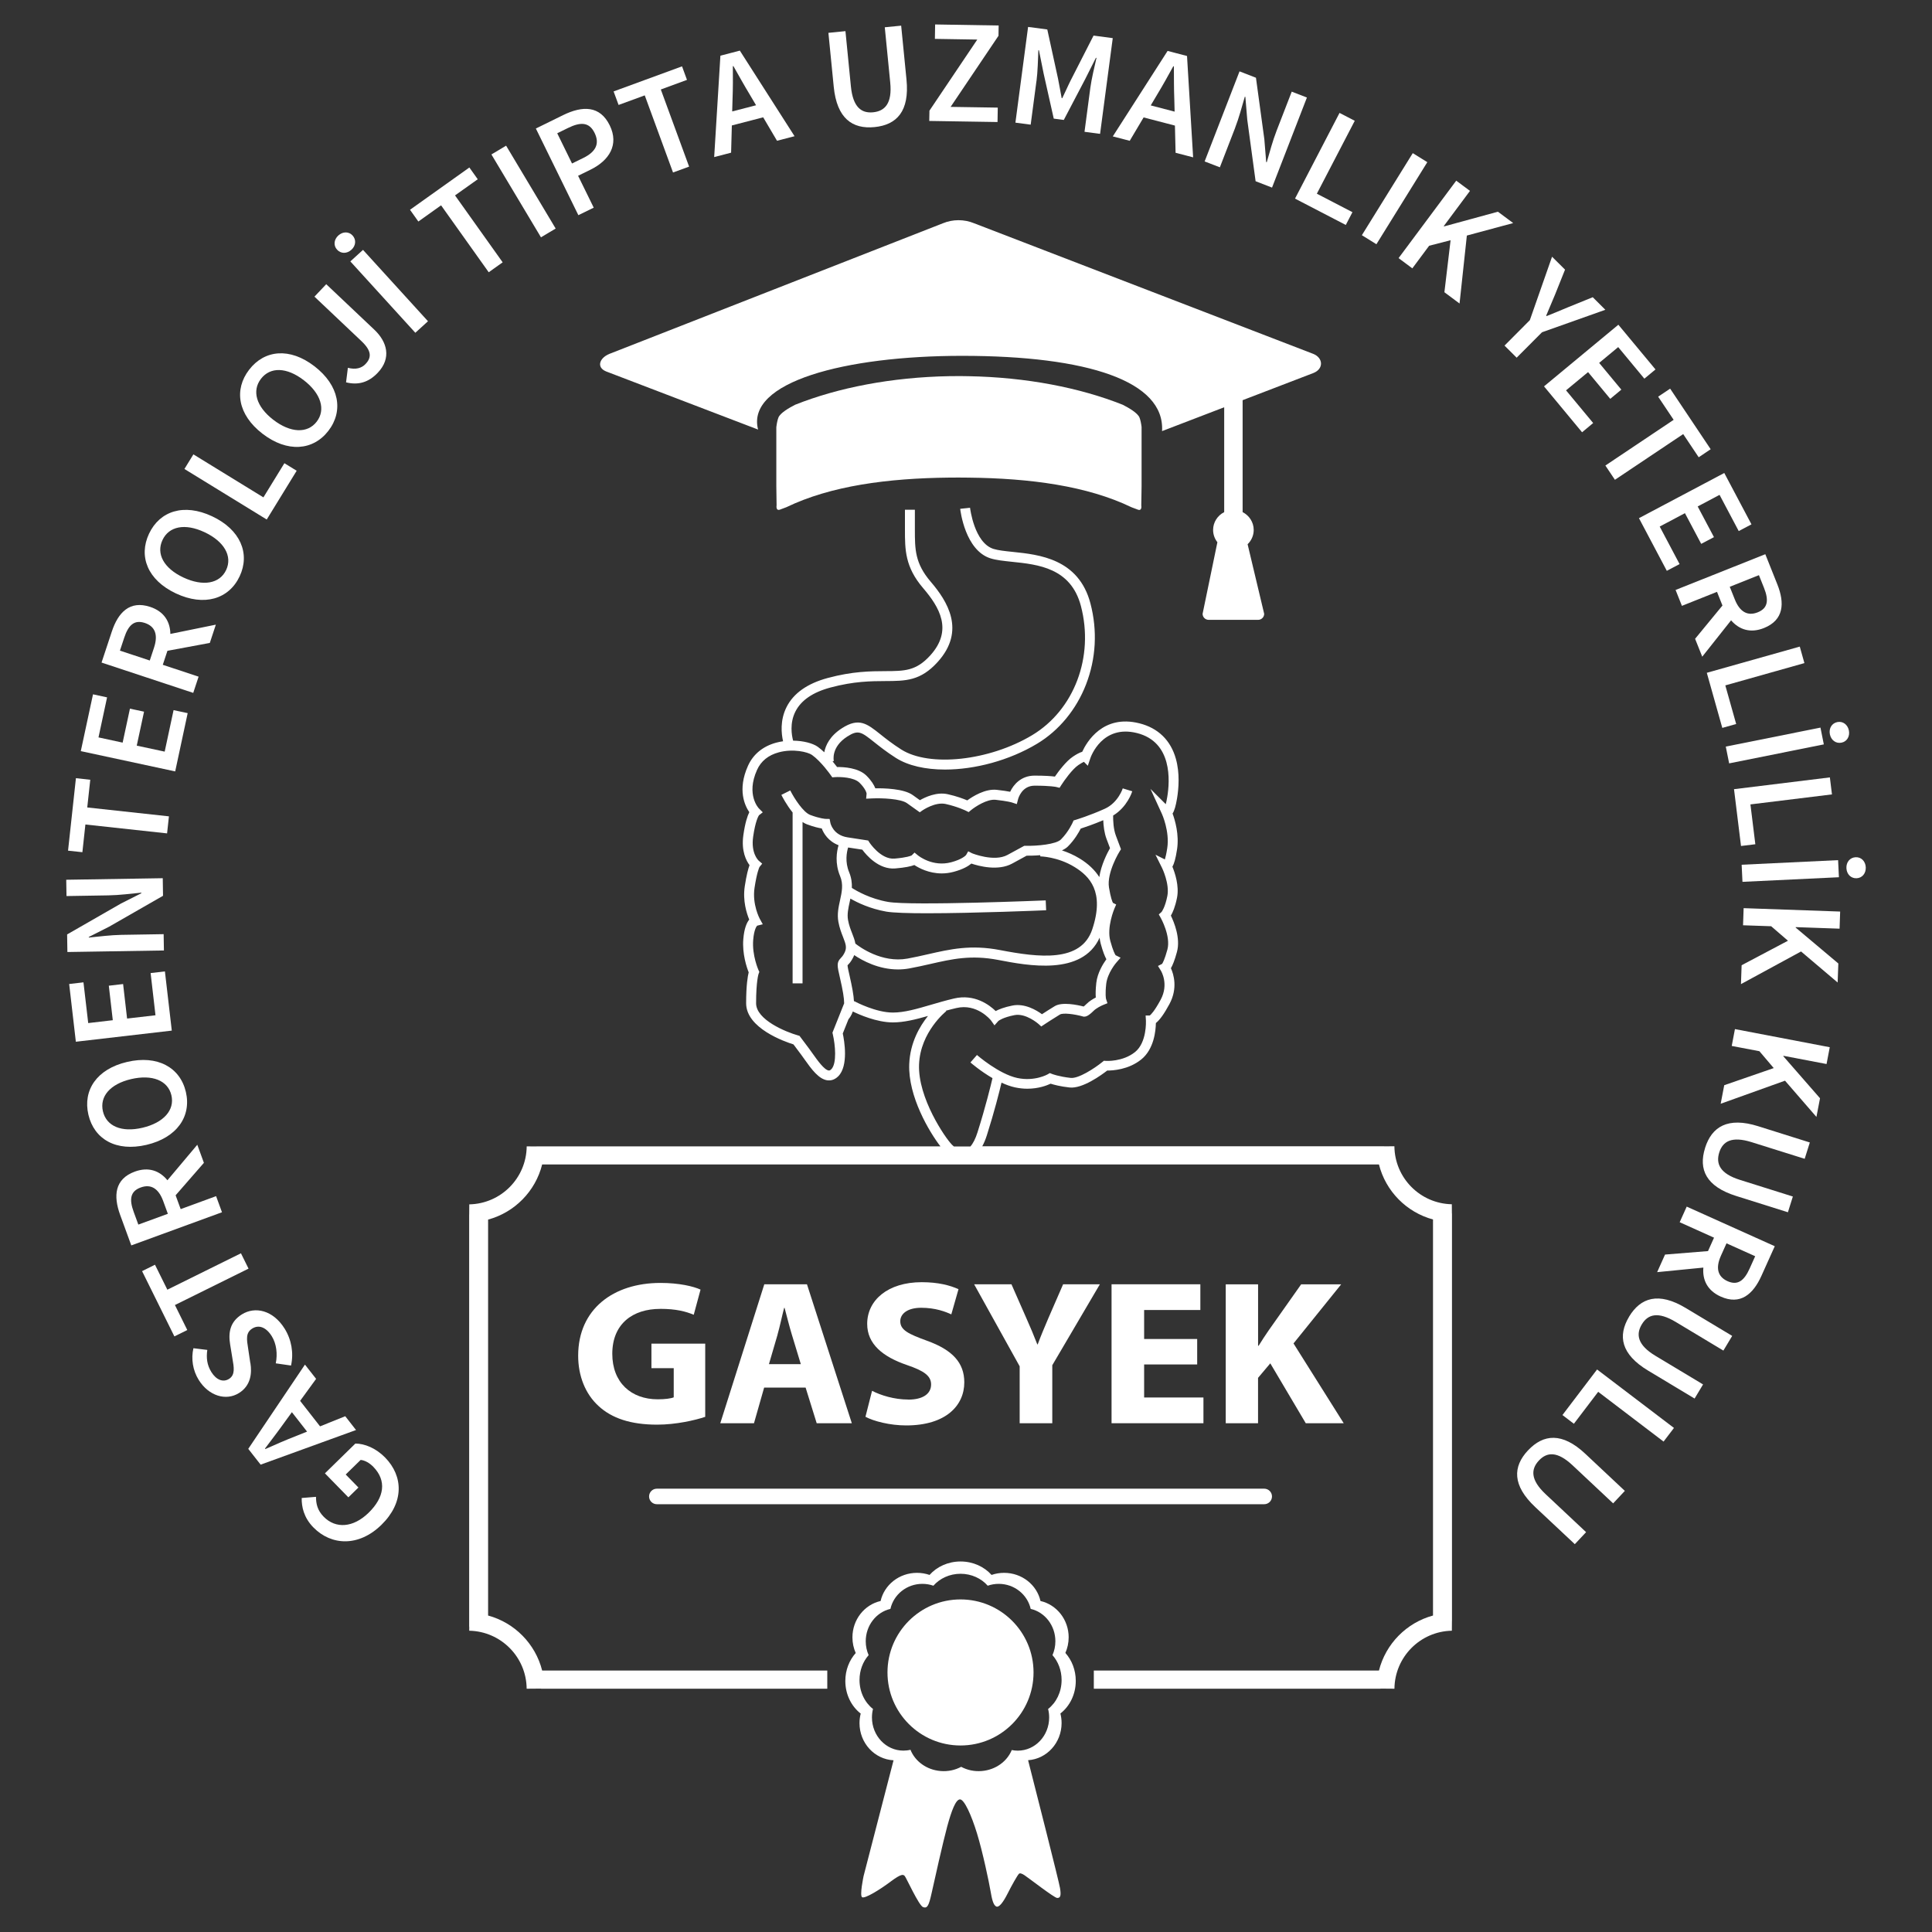 <?xml version="1.0" encoding="UTF-8"?>
<svg xmlns="http://www.w3.org/2000/svg" xmlns:i="http://ns.adobe.com/AdobeIllustrator/10.0/" id="Layer_1" version="1.1" viewBox="0 0 500 500">
  <rect x="0" y="0" width="500" height="500" fill="#333333" stroke="none"/>
  <defs>
    <style>
      .st0 {
        fill: #fff;
      }
    </style>
  </defs>
  <path class="st0" d="M170.86,338.73c4.1,0,6.61.67,8.68,1.53l1.76-6.51c-1.85-.85-5.55-1.73-10.37-1.73-12.22,0-21.26,6.8-21.3,18.76-.02,5.28,1.85,9.97,5.27,13.09,3.43,3.18,8.35,4.83,15.16,4.83,4.92,0,9.84-1.15,12.45-2.02v-18.94h-13.92v6.34h5.77v7.55c-.67.29-2.22.51-4.13.51-6.91,0-11.77-4.35-11.77-11.77,0-7.82,5.35-11.63,12.38-11.63Z"></path>
  <path class="st0" d="M208.49,359.1l2.87,9.23h9.09l-11.61-35.96h-11.04l-11.39,35.96h8.72l2.63-9.23h10.73ZM201.22,345.41c.6-2.09,1.16-4.82,1.71-6.93h.12c.57,2.1,1.23,4.8,1.88,6.92l2.32,7.64h-8.25l2.23-7.63Z"></path>
  <path class="st0" d="M235.04,362.2c-3.61,0-7.12-1.1-9.35-2.26l-1.71,6.72c2.08,1.13,6.31,2.24,10.54,2.24,10.27,0,15.04-5.15,15.04-11.15,0-5.08-3.06-8.39-9.66-10.77-4.84-1.76-6.91-2.77-6.91-5.05,0-1.84,1.75-3.48,5.43-3.48s6.31,1.03,7.78,1.71l1.86-6.52c-2.2-1-5.27-1.81-9.52-1.81-8.77,0-14.11,4.66-14.11,10.79,0,5.25,4.07,8.52,10.29,10.65,4.47,1.52,6.25,2.82,6.25,5.03,0,2.37-2.05,3.92-5.93,3.92Z"></path>
  <path class="st0" d="M272.33,368.33v-15.01l12.31-20.94h-9.51l-3.76,8.64c-1.08,2.55-1.98,4.65-2.81,6.9h-.11c-.92-2.38-1.73-4.3-2.88-6.89l-3.8-8.65h-9.66l11.78,21.22v14.74h8.44Z"></path>
  <polygon class="st0" points="310.65 339.03 310.65 332.37 287.67 332.37 287.67 368.33 311.45 368.33 311.45 361.67 296.1 361.67 296.1 353.12 309.83 353.12 309.83 346.53 296.1 346.53 296.1 339.03 310.65 339.03"></polygon>
  <path class="st0" d="M317.22,332.37v35.96h8.36v-11.74l3.17-3.76,9.18,15.5h9.82l-12.99-20.65,12.34-15.3h-10.36l-8.45,11.98c-.85,1.26-1.74,2.56-2.56,3.92h-.14v-15.89h-8.36Z"></path>
  <path class="st0" d="M169.99,389.29h157.19c1.11,0,2.01-.9,2.01-2.01s-.9-2.01-2.01-2.01h-157.19c-1.11,0-2.01.9-2.01,2.01s.9,2.01,2.01,2.01Z"></path>
  <path class="st0" d="M375.73,311.66c-8.17-.16-14.78-6.79-14.86-15.01l-2.68.02s0-.01,0-.02h-103.98c.45-.82.85-1.78,1.2-2.88,1.92-6.03,3.24-11.29,3.78-13.58,1.16.54,2.36.98,3.53,1.23,1.12.24,2.18.34,3.16.34,2.88,0,5.04-.84,6.02-1.3.82.26,2.5.72,4.9.98,3.33.37,8.26-3.23,9.74-4.38,1.44,0,5.5-.21,8.81-2.87,3.33-2.67,3.76-7.5,3.79-9.43,1-.78,2.16-2.4,3.51-4.91,2.21-4.1,1.09-7.71.38-9.28.42-.72.96-1.98,1.56-4.2.98-3.58-.76-7.74-1.57-9.41.47-.79,1.11-2.22,1.59-4.62.61-3.07-.55-6.47-1.19-8.03.43-.75.83-2.07,1.2-4.5.58-3.8-.52-7.53-1.16-9.27.48-.73.83-1.96,1.16-3.92.43-2.61.74-6.5-.3-10.23-1.34-4.81-4.61-7.99-9.46-9.2-9.45-2.36-13.64,4.88-14.78,7.37-.76.22-1.6.72-2.4,1.25-1.83,1.22-3.79,3.89-4.67,5.17-.91-.12-2.55-.25-5.26-.25-3.47,0-5.45,2.31-6.32,4.18-.74-.14-1.85-.32-3.45-.5-3.01-.34-6.27,1.72-7.65,2.73-.95-.4-2.74-1.09-5.06-1.6-2.86-.64-5.82.76-7.2,1.55l-1.87-1.34c-2.31-1.65-7.4-1.77-9.67-1.74-.31-.81-.96-1.94-2.28-3.26-2.08-2.08-5.96-2.27-7.61-2.24-.28-.37-.69-.9-1.17-1.48l.32-.08c-.03-.15-.76-3.6,3.48-6.33,2.85-1.83,3.63-1.21,6.93,1.41,1.43,1.13,3.2,2.55,5.63,4.1,3.22,2.05,7.72,3.03,12.73,3.03,7.69,0,16.58-2.32,23.85-6.69,5.63-3.38,10.13-8.82,12.65-15.32,2.6-6.7,2.99-13.95,1.15-20.98-3.05-11.58-13.3-12.64-20.09-13.34-2.02-.21-3.76-.39-4.99-.77-5-1.56-6.07-10.57-6.08-10.66l-2.55.28c.05.44,1.27,10.77,7.87,12.83,1.48.46,3.34.65,5.5.88,6.8.7,15.27,1.58,17.87,11.44,3.46,13.15-1.73,26.9-12.63,33.44-11.07,6.64-26.59,8.33-33.88,3.69-2.32-1.48-4.04-2.84-5.41-3.94-3.44-2.74-5.52-4.39-9.92-1.56-3.12,2-4.23,4.4-4.58,6.23-.54-.52-1.11-1.01-1.68-1.42-1.27-.9-3.69-1.56-6.38-1.59-.37-1.36-.93-4.51.59-7.53,1.46-2.9,4.5-4.99,9.04-6.21,6.14-1.65,10.62-1.66,14.22-1.68,5.3-.02,9.12-.04,13.56-4.94,7.36-8.14,2.49-15.76-1.81-20.78-4.09-4.78-4.09-8.43-4.09-13.48v-5.14h-2.57v5.14c0,5.18,0,9.65,4.71,15.15,4.23,4.94,7.76,10.86,1.86,17.39-3.67,4.06-6.68,4.07-11.67,4.09-3.75.02-8.41.03-14.87,1.77-5.28,1.42-8.87,3.95-10.67,7.53-1.73,3.44-1.34,6.94-.9,8.85-.6.09-1.19.2-1.78.36-3.43.93-5.96,3-7.3,5.99-2.79,6.21-.8,10.34.34,12-.48.97-1.09,2.75-1.54,5.96-.58,4.09.74,6.6,1.6,7.75-.33.9-.79,2.54-1.23,5.45-.58,3.76.5,7.06,1.15,8.64-.65.8-1.3,2.28-1.53,5.03-.32,3.85.9,7.39,1.39,8.62-.24.96-.66,3.29-.66,8,0,6.47,10.01,9.95,12.25,10.65l1.95,2.6c.3.4.62.85.94,1.31,1.73,2.44,3.7,5.2,6.03,5.4.68.06,1.69-.08,2.67-1.06,2.71-2.71,1.56-9.25,1.17-11.08l1.47-3.67c.28-.33.8-1.04,1.13-2.02,1.52.75,6.15,2.83,10.37,2.83,2.9,0,5.91-.77,9.08-1.67-2.15,2.68-4.63,6.93-4.85,12.45-.33,8.37,5.23,17.62,8.07,21.3h-104.52s0,.01,0,.02l-2.55-.02c-.08,8.22-6.68,14.85-14.86,15.01l-.02,2.66s0,0-.01,0v106.64s.02,0,.02,0v1.04c8.18.16,14.79,6.79,14.86,15.01l3.71-.03s.01.02.02.03h74.07v-4.7h-73.79c-1.74-6.92-7.13-12.38-13.99-14.24v-102.47c6.87-1.86,12.26-7.33,13.99-14.27h216.56c1.74,6.92,7.13,12.38,13.99,14.24v102.5c-6.86,1.86-12.24,7.32-13.99,14.24h-73.79v4.7h74.19s0-.02,0-.03l3.61.03c.08-8.22,6.68-14.85,14.86-15.01l.02-2.59s0,0,.01,0v-105.38s-.01,0-.02,0l-.02-2.38ZM270.64,233.02c-.35.01-34.79,1.45-40.83.39-4.67-.82-8.13-2.84-9.35-3.62.05-1.28-.11-2.63-.7-4.05-1.12-2.68-.64-5.17-.27-6.41l3.67.56c1.03,1.4,4.27,5.22,8.55,4.86,2.52-.21,4.03-.54,4.92-.88,1.19.78,3.77,2.17,7.09,2.17.97,0,2-.12,3.08-.41,2.45-.65,3.84-1.51,4.59-2.14,1.95.66,6.92,1.99,10.56,0l3.74-2.04c.72,0,2.04,0,3.53-.13v.31s4.49.05,8.87,2.75c3.85,2.37,7.85,6.34,4.59,16.12-2.88,8.65-13.83,7.31-23.86,5.38-7.57-1.46-12.94-.23-18.63,1.07-1.71.39-3.47.79-5.33,1.13-6.7,1.22-12.47-3.07-13.49-3.88-.15-.9-.49-1.77-.84-2.66-.4-1.03-.82-2.1-1.06-3.44-.27-1.49.06-3.01.41-4.61.07-.31.14-.62.2-.94,1.83,1.06,5.09,2.63,9.28,3.37,1.78.31,5.74.43,10.55.43,12.2,0,29.81-.73,30.83-.78l-.11-2.57ZM285.52,212.27c.06,1.46.26,3.29.86,4.87l.89,2.36c-.7,1.24-2.3,4.32-2.77,7.49-1.16-1.83-2.84-3.43-5.05-4.79-1.6-.98-3.19-1.65-4.62-2.12.61-.28,1.15-.62,1.55-1.02,1.75-1.75,2.84-3.69,3.31-4.62,1-.32,3.24-1.08,5.83-2.17ZM221.39,259.23l-.39-.13c-.07-1.51-.44-3.58-1.16-6.73-.16-.7-.49-2.1-.5-2.56.02-.02.05-.05.07-.07.31-.31.84-.84,1.42-2.01.09-.19.17-.37.24-.55,2.14,1.44,6.3,3.71,11.33,3.71.95,0,1.92-.08,2.92-.26,1.92-.35,3.71-.76,5.44-1.15,5.65-1.29,10.53-2.4,17.57-1.05,7.69,1.48,21.72,4.17,26.25-5.75.06.52.14,1.03.28,1.53.56,2.06,1.06,3.29,1.47,4.04-.86,1.19-2.32,3.53-2.61,6.13-.2,1.79-.19,3-.13,3.78-.71.36-1.69.94-2.43,1.69-.33.33-.56.52-.71.64-1.58-.41-5.55-1.26-7.48-.1-1.18.71-2.49,1.56-3.31,2.09-1.4-1.03-4.47-2.88-7.66-2.24-2.12.42-3.49.98-4.32,1.42-1.6-1.56-5.45-4.5-10.77-3.25-2.12.5-4.09,1.07-5.99,1.63-3.69,1.08-6.87,2.01-9.86,2.01-4.38,0-9.62-2.76-9.67-2.79ZM246.28,296.15c-1.57-1.57-8.78-11.97-8.43-20.69.34-8.44,6.98-13.72,7.04-13.77l-.09-.12c.88-.24,1.78-.48,2.7-.69,5.34-1.26,8.83,3.03,8.97,3.21l.9,1.27,1.01-1.14c.14-.11,1.22-.92,4.13-1.5,2.98-.6,6.2,2.24,6.23,2.26l.74.67.83-.55s2.2-1.46,3.99-2.54c.81-.49,3.73-.13,5.96.5l.17.05h.18c.42,0,1.07-.17,2.38-1.48.74-.74,2.06-1.37,2.5-1.55l1.12-.45-.37-1.12c-.03-.11-.25-1.18.05-3.88.32-2.85,2.6-5.51,2.63-5.53l1.09-1.25-1.29-.64c-.17-.25-.67-1.14-1.37-3.69-.97-3.55,1.02-8.28,1.04-8.33l.48-1.11-.84-.42c-.16-.3-.58-1.29-1.02-3.96-.64-3.87,2.72-9.33,2.76-9.38l.34-.54-1.32-3.53c-.64-1.7-.72-3.86-.71-5.19,3.67-2.23,4.9-6.1,4.95-6.28l-2.46-.75s-1.16,3.68-4.62,5.26c-3.9,1.77-7.51,2.86-7.54,2.87l-.57.17-.24.55s-1.04,2.38-3.03,4.37c-1.25,1.25-6.11,1.71-9.15,1.64h-.34s-4.34,2.36-4.34,2.36c-3.44,1.88-9.12-.4-9.17-.43l-1-.51-.55.97c-.13.15-1.07,1.13-3.86,1.87-4.77,1.27-8.43-1.65-8.58-1.77l-.9-.74-.74.74c-.21.11-1.25.55-4.42.82-3.57.3-6.49-4.14-6.52-4.19l-.31-.49-5.34-.82c-3.76-.58-4.41-3.61-4.44-3.73l-.2-1.03-1.05-.02s-1.35-.04-3.97-1.02c-1.79-.67-4.12-4.25-5.17-6.34l-2.3,1.15c.19.39,1.32,2.58,2.91,4.55v44.23h2.57v-41.76c.36.24.72.44,1.09.58,1.78.67,3.07.96,3.88,1.09.47,1.22,1.64,3.29,4.35,4.34-.49,1.67-.98,4.69.4,7.99.89,2.13.45,4.12-.01,6.23-.39,1.78-.8,3.62-.43,5.62.29,1.58.77,2.82,1.2,3.91.74,1.89,1.04,2.78.38,4.09-.4.79-.7,1.09-.94,1.34-1.16,1.16-.95,2.05-.26,5.03.77,3.32,1.11,5.39,1.11,6.71l-3.03,7.59.09.4c.64,2.71,1.1,7.57-.39,9.07-.34.34-.55.33-.64.32-1.15-.1-2.95-2.64-4.15-4.33-.34-.48-.67-.94-.98-1.36l-2.46-3.28-.42-.12c-3.01-.85-10.81-4-10.81-8.31,0-5.75.64-7.6.64-7.6l.2-.51-.23-.5s-1.69-3.78-1.36-7.8c.23-2.7.86-3.5,1.03-3.67l1.45-.36-.8-1.46s-1.99-3.71-1.33-8c.6-3.91,1.18-5.17,1.28-5.37l.7-.86-.93-.8c-.08-.08-2.03-1.9-1.41-6.19.57-3.98,1.35-5.31,1.5-5.53l.99-.77-1.02-1.02s-3.38-3.48-.47-9.94c1.03-2.3,2.93-3.83,5.63-4.56,3.7-1,7.5-.1,8.6.68,2.36,1.68,4.81,5.16,4.83,5.2l.42.59.72-.05c1.27-.09,4.88,0,6.34,1.46,1.55,1.55,1.79,2.6,1.82,2.79l-.12,1.33,1.47-.07c2.67-.13,7.5.09,9.1,1.23l3.31,2.36.74-.52s3.26-2.23,5.96-1.63c3.09.69,5.19,1.72,5.21,1.73l.74.37.64-.53c1.01-.82,4.11-2.91,6.38-2.65,3.05.34,4.14.68,4.14.68l1.3.43.35-1.33c.04-.14.94-3.44,4.26-3.44,4.1,0,5.56.33,5.56.33l.9.22.5-.78c.68-1.06,2.78-4.05,4.4-5.13.69-.46,1.13-.69,1.4-.81l1.01,1.01.66-1.96c.12-.36,3.07-8.75,12.05-6.5,9.19,2.3,8.55,12.32,7.85,16.53-.14.84-.27,1.44-.39,1.88l-3.96-3.96,2.98,6.5s2.03,4.49,1.37,8.81c-.23,1.52-.46,2.43-.62,2.95l-2.43-1.22,1.71,3.44s1.99,4.07,1.36,7.25c-.58,2.9-1.39,3.99-1.5,4.13l-.71.63.51.91s2.66,4.73,1.71,8.2c-.7,2.56-1.2,3.45-1.37,3.69l-1.06.54.74,1.2c.09.14,2.12,3.5-.04,7.52-1.61,2.99-2.53,3.87-2.82,4.1h-1.08s.08,1.36.08,1.36c0,.06.27,5.62-2.82,8.1-3.21,2.57-7.5,2.29-7.54,2.29l-.51-.04-.4.32c-2.11,1.71-6.22,4.35-8.22,4.12-3.06-.34-4.79-1.01-4.8-1.02l-.59-.23-.54.32s-3.34,1.92-7.88.95c-4.75-1.02-10.38-5.9-10.43-5.95l-1.69,1.93c.16.14,2.58,2.24,5.71,4.06-.4,1.73-1.78,7.41-3.88,14.03-.52,1.65-1.15,2.88-1.84,3.66h-4.26c-.21-.16-.4-.33-.58-.51Z"></path>
  <path class="st0" d="M276.57,423.76c0-4.62-3.12-8.48-7.29-9.42-.94-4.17-4.8-7.29-9.42-7.29-1.14,0-2.23.19-3.25.54-1.88-2.12-4.78-3.48-8.02-3.48s-6.14,1.36-8.02,3.48c-1.02-.35-2.11-.54-3.25-.54-4.62,0-8.48,3.12-9.42,7.29-4.17.94-7.29,4.8-7.29,9.42,0,1.44.31,2.81.85,4.04-1.66,1.86-2.69,4.41-2.69,7.23,0,3.49,1.57,6.58,3.98,8.44-.2.79-.31,1.62-.31,2.47,0,5.17,3.9,9.37,8.81,9.62l-7.75,29.95s-1.1,5.14-.37,5.5c.73.37,4.4-1.83,7.34-4.04,2.94-2.2,3.3-1.83,3.67-1.47.37.37,3.67,7.71,4.77,8.07,1.1.37,1.47-.37,2.2-3.67.73-3.3,2.94-13.21,4.04-17.25,1.1-4.04,2.2-6.97,3.3-6.97s2.94,4.04,4.4,8.81c1.47,4.77,3.12,12.66,3.49,14.86s.73,3.67,1.47,4.04c.73.37,1.83-1.1,2.94-3.3,1.1-2.2,2.57-4.77,2.94-5.14q.37-.37,1.47.37c1.1.73,7.71,5.87,8.44,5.87s1.1-.37.73-2.57c-.31-1.86-6.38-25.71-8.26-33.08,4.84-.32,8.67-4.5,8.67-9.62,0-.85-.11-1.68-.31-2.47,2.4-1.86,3.98-4.94,3.98-8.44,0-2.82-1.03-5.38-2.69-7.23.54-1.23.85-2.6.85-4.04ZM271.25,442.29c.18.7.27,1.44.27,2.2,0,4.74-3.64,8.58-8.13,8.58-.53,0-1.05-.06-1.55-.16-1.2,2.93-4.16,5.14-7.78,5.43-1.94.16-3.77-.26-5.31-1.09-1.54.83-3.38,1.25-5.31,1.09-3.65-.29-6.63-2.53-7.81-5.5-.59.15-1.21.22-1.84.22-4.49,0-8.13-3.84-8.13-8.58,0-.76.09-1.49.27-2.2-2.11-1.65-3.49-4.39-3.49-7.5,0-2.51.9-4.78,2.36-6.43-.48-1.09-.75-2.31-.75-3.59,0-4.11,2.74-7.54,6.39-8.38.83-3.71,4.21-6.48,8.27-6.48,1,0,1.96.17,2.85.48,1.65-1.88,4.19-3.09,7.03-3.09s5.38,1.21,7.03,3.09c.89-.31,1.85-.48,2.85-.48,4.05,0,7.44,2.78,8.27,6.48,3.65.84,6.39,4.27,6.39,8.38,0,1.28-.27,2.5-.75,3.59,1.46,1.65,2.36,3.92,2.36,6.43,0,3.11-1.38,5.85-3.49,7.5Z"></path>
  <circle class="st0" cx="248.58" cy="432.83" r="18.9"></circle>
  <path class="st0" d="M339.99,96.5c2.58-1.06,2.48-3.86-.1-4.91l-87.79-33.81c-2.58-1.06-5.5-1.06-8.07,0l-86.33,33.81c-2.58,1.06-3.41,3.49-.83,4.54l39.32,15.04c-3.19-12.32,22.54-19.08,52.8-19.08,32.66,0,52.48,6.61,51.75,19.45,0,.01,0,.02,0,.03l16.08-6.17v27.14c-1.7.86-2.87,2.6-2.87,4.61,0,1.2.42,2.3,1.11,3.18l-3.83,18.53c0,.86.71,1.56,1.58,1.56h12.78c.87,0,1.58-.7,1.58-1.56l-4.29-18.01c.97-.94,1.58-2.25,1.58-3.7,0-2.01-1.17-3.75-2.87-4.61v-28.97l18.42-7.07Z"></path>
  <path class="st0" d="M295.45,110.57c-.11-.9-.28-1.83-.55-2.51-.47-1.18-2.76-2.51-4.34-3.31-11.1-4.41-24.91-7.12-39.93-7.39h0c-.48,0-.97-.01-1.45-.02-.32,0-.64-.01-.97-.01-.01,0-.02,0-.03,0s-.02,0-.03,0c-.32,0-.65,0-.97.01-.48,0-.97,0-1.45.01h0c-15.02.27-28.83,2.98-39.93,7.39-1.58.8-3.87,2.13-4.34,3.31-.27.68-.44,1.61-.55,2.51v15.23l.07,5s-.26,1.47.84,1.11c.19-.06.79-.29,1.68-.63,11.52-5.55,26.18-7.5,42.22-7.67h0c.81,0,1.63-.01,2.45-.01.82,0,1.64,0,2.45.02h0c16.04.17,30.71,2.13,42.22,7.67.89.34,1.49.57,1.68.63,1.1.37.84-1.11.84-1.11l.08-5v-15.23Z"></path>
  <path class="st0" d="M91.97,373.59l-7.88,7.71,6.07,6.21,2.6-2.54-3.29-3.37,3.86-3.77c1.06.08,2.31.78,3.28,1.78,3.5,3.59,2.88,7.89-1.2,11.88-4.01,3.92-8.56,4.2-11.66,1.02-1.62-1.66-1.97-3.37-1.97-5.13l-3.7.3c-.05,2.25.54,5.08,3.02,7.61,4.65,4.75,11.75,5.06,17.6-.65,5.92-5.78,5.69-12.6.98-17.42-2.39-2.45-5.33-3.62-7.7-3.63Z"></path>
  <path class="st0" d="M89.36,366.51l-6.53,2.63-5.16-6.6,4.14-5.69-2.89-3.69-14.67,21.8,3.2,4.09,24.69-8.96-2.78-3.56ZM68.67,375l-.09-.12c1.71-2.27,3.5-4.6,5.1-6.85l1.86-2.56,3.93,5.03-2.94,1.18c-2.57,1-5.25,2.16-7.85,3.33Z"></path>
  <path class="st0" d="M64.78,352.74l-.55-3.68c-.39-2.44-.69-4.15,1.06-5.24,1.65-1.03,3.55-.4,5.04,1.98,1.23,1.97,1.53,4.61,1.04,7.03l3.95.57c.72-3.24.12-6.71-1.67-9.57-2.97-4.75-7.62-5.81-11.05-3.67-3.07,1.92-3.56,4.68-3.03,7.85l.59,3.61c.38,2.2.77,4.2-.89,5.24-1.55.97-3.3.25-4.56-1.76-1.13-1.81-1.36-3.67-1.06-5.74l-3.59-.44c-.64,2.71-.17,5.75,1.38,8.22,2.59,4.13,7.05,5.49,10.42,3.37,3.09-1.94,3.37-5.16,2.94-7.79Z"></path>
  <polygon class="st0" points="64.32 328.32 62.36 324.35 43.31 333.77 40.11 327.31 36.77 328.97 45.13 345.86 48.47 344.21 45.27 337.74 64.32 328.32"></polygon>
  <path class="st0" d="M55.93,309.56l-9.17,3.36-1.31-3.58,7.32-8.4-1.71-4.68-7.73,9.19c-2.01-2.46-4.88-3.54-8.44-2.24-5.24,1.92-5.58,6.31-3.8,11.19l2.89,7.91,23.47-8.58-1.52-4.16ZM35.8,316.92l-1.21-3.31c-1.18-3.22-.88-5.31,1.82-6.29,2.67-.98,4.64.29,5.82,3.5l1.21,3.31-7.63,2.79Z"></path>
  <path class="st0" d="M37.91,296.29c7.87-1.85,11.68-7.37,10.19-13.71-1.49-6.34-7.35-9.6-15.22-7.75-7.85,1.84-11.48,7.32-10,13.66,1.49,6.34,7.16,9.64,15.03,7.8ZM26.64,287.62c-.9-3.83,1.83-7.07,7.29-8.35,5.46-1.28,9.54.37,10.43,4.19.9,3.83-2.02,7.11-7.48,8.4-5.46,1.28-9.34-.42-10.24-4.24Z"></path>
  <polygon class="st0" points="42.68 251.4 38.98 251.83 40.24 262.75 32.89 263.6 31.86 254.67 28.16 255.1 29.19 264.03 22.83 264.77 21.6 254.23 17.9 254.66 19.63 269.6 44.46 266.72 42.68 251.4"></polygon>
  <path class="st0" d="M42.35,241.76l-10.94.18c-2.78.05-5.79.44-8.43.7v-.15s5.27-2.67,5.27-2.67l13.94-7.99-.07-4.55-24.98.4.07,4.22,10.85-.18c2.78-.04,5.94-.45,8.52-.7v.15s-5.29,2.67-5.29,2.67l-13.92,7.99.07,4.55,24.98-.4-.07-4.22Z"></path>
  <polygon class="st0" points="22.1 213.38 43.24 215.68 43.72 211.27 22.58 208.97 23.36 201.8 19.65 201.39 17.61 220.15 21.32 220.55 22.1 213.38"></polygon>
  <polygon class="st0" points="48.57 184.56 44.92 183.78 42.62 194.52 35.39 192.97 37.28 184.18 33.63 183.4 31.74 192.19 25.49 190.84 27.71 180.48 24.07 179.69 20.91 194.39 45.34 199.64 48.57 184.56"></polygon>
  <path class="st0" d="M51.4,175.12l-9.27-3.07,1.2-3.62,10.97-2.04,1.56-4.73-11.77,2.4c-.05-3.18-1.63-5.81-5.23-7-5.3-1.75-8.3,1.47-9.93,6.41l-2.65,8,23.73,7.85,1.39-4.21ZM39.87,167.59l-1.11,3.35-7.72-2.56,1.11-3.35c1.07-3.25,2.6-4.71,5.33-3.81,2.7.89,3.46,3.11,2.39,6.36Z"></path>
  <path class="st0" d="M45.51,153.57c7.32,3.44,13.73,1.48,16.51-4.42,2.77-5.89.2-12.09-7.12-15.53-7.3-3.43-13.55-1.39-16.33,4.5-2.77,5.89-.37,12,6.94,15.45ZM42.05,139.76c1.67-3.56,5.82-4.41,10.9-2.02,5.08,2.39,7.25,6.21,5.58,9.77-1.67,3.56-6,4.32-11.08,1.94-5.08-2.39-7.07-6.13-5.4-9.68Z"></path>
  <polygon class="st0" points="76.78 121.83 73.6 119.88 68.17 128.72 50.05 117.59 47.73 121.37 69.03 134.45 76.78 121.83"></polygon>
  <path class="st0" d="M67.94,112.25c6.41,4.93,13.09,4.39,17.06-.77,3.97-5.16,2.79-11.76-3.62-16.69-6.38-4.92-12.93-4.27-16.9.89-3.97,5.16-2.95,11.64,3.46,16.57ZM67.54,98.03c2.4-3.11,6.63-3.05,11.08.37,4.44,3.42,5.74,7.62,3.34,10.73-2.4,3.11-6.79,2.93-11.23-.49-4.44-3.42-5.58-7.5-3.19-10.61Z"></path>
  <path class="st0" d="M94.63,94.18c-1.05,1.11-2.55,1.54-4.6,1.01l-.47,3.76c3.14.78,5.82.04,8.22-2.5,3.58-3.78,2.42-7.98-.9-11.12l-12.45-11.78-3.05,3.22,12.17,11.52c2.59,2.45,2.68,4.19,1.07,5.89Z"></path>
  <path class="st0" d="M90.94,64.65c1.15-1.05,1.31-2.6.31-3.7-.98-1.07-2.53-1.06-3.69-.01-1.15,1.05-1.31,2.6-.33,3.67,1,1.1,2.56,1.08,3.71.03Z"></path>
  <rect class="st0" x="98.5" y="62.9" width="4.43" height="24.98" transform="translate(-24.51 87.46) rotate(-42.32)"></rect>
  <polygon class="st0" points="130.09 67.89 117.76 50.57 123.64 46.39 121.47 43.35 106.11 54.29 108.27 57.33 114.15 53.14 126.48 70.46 130.09 67.89"></polygon>
  <rect class="st0" x="133.28" y="37.06" width="4.43" height="24.99" transform="translate(-6.23 76.57) rotate(-30.88)"></rect>
  <path class="st0" d="M153.65,53.73l-4.04-8.24,3.22-1.58c4.83-2.37,7.42-6.46,4.97-11.46-2.54-5.19-7.08-5.1-12.06-2.66l-7.06,3.47,11,22.43,3.98-1.95ZM144.21,34.49l2.75-1.35c3.33-1.64,5.54-1.54,6.91,1.24,1.35,2.76.41,4.87-2.93,6.51l-2.9,1.42-3.83-7.82Z"></path>
  <polygon class="st0" points="166.86 24.68 174.18 44.64 178.34 43.12 171.02 23.16 177.79 20.67 176.51 17.17 158.8 23.66 160.09 27.16 166.86 24.68"></polygon>
  <path class="st0" d="M189.39,32.47l8.12-2.11,3.58,6.07,4.54-1.18-14.16-22.15-5.03,1.31-1.61,26.24,4.38-1.14.19-7.05ZM189.65,17.14l.15-.04c1.4,2.47,2.83,5.05,4.26,7.41l1.61,2.73-6.18,1.6.09-3.17c.11-2.76.11-5.68.08-8.53Z"></path>
  <path class="st0" d="M226.34,32.89c5.76-.57,9.07-4.12,8.26-12.29l-1.38-13.96-4.24.42,1.41,14.3c.54,5.41-1.39,7.4-4.43,7.7-3.01.3-5.21-1.28-5.75-6.7l-1.41-14.3-4.41.44,1.38,13.96c.81,8.17,4.8,11,10.57,10.43Z"></path>
  <polygon class="st0" points="258.22 27.85 246.02 27.66 258.41 9.26 258.45 6.6 242.01 6.33 241.95 10.06 252.92 10.24 240.54 28.64 240.49 31.3 258.16 31.58 258.22 27.85"></polygon>
  <path class="st0" d="M268.25,20.94c.3-2.29.39-5.63.48-7.95l.15.02,1.21,6.02,2.62,11.67,2.6.34,5.55-10.59,2.76-5.49.15.02c-.52,2.27-1.3,5.52-1.6,7.8l-1.5,11.33,4.03.53,3.28-24.77-4.97-.66-5.89,11.54c-.76,1.5-1.44,3.11-2.21,4.66l-.15-.02c-.33-1.69-.61-3.43-.95-5.07l-2.77-12.69-4.97-.66-3.28,24.77,3.95.52,1.5-11.33Z"></path>
  <path class="st0" d="M295.96,30.39l8.11,2.11.17,7.04,4.54,1.18-1.58-26.23-5.03-1.31-14.18,22.12,4.38,1.14,3.6-6.06ZM303.65,17.14l.15.04c.02,2.84,0,5.78.11,8.54l.08,3.17-6.18-1.61,1.62-2.73c1.43-2.36,2.86-4.91,4.22-7.41Z"></path>
  <path class="st0" d="M319.64,33.09c1.01-2.59,1.77-5.53,2.52-8.07l.14.06.49,5.89,2.16,15.93,4.25,1.65,9.03-23.31-3.93-1.52-3.92,10.12c-1.01,2.59-1.82,5.67-2.55,8.16l-.14-.06-.48-5.91-2.17-15.91-4.25-1.65-9.03,23.31,3.94,1.52,3.95-10.21Z"></path>
  <polygon class="st0" points="348.29 58.22 350.01 54.91 340.8 50.13 350.61 31.26 346.67 29.22 335.15 51.4 348.29 58.22"></polygon>
  <rect class="st0" x="348.41" y="49.19" width="24.99" height="4.43" transform="translate(127 331.02) rotate(-58.19)"></rect>
  <polygon class="st0" points="387.66 54.79 373.74 58.59 373.65 58.51 380.43 49.4 376.87 46.76 361.95 66.8 365.51 69.45 369.86 63.6 375.41 62.17 373.81 75.63 377.73 78.55 379.62 60.96 391.61 57.73 387.66 54.79"></polygon>
  <path class="st0" d="M415.47,80.18l-3.27-3.26-6.43,2.61c-1.82.8-3.6,1.48-5.51,2.27l-.11-.11c.78-1.9,1.51-3.63,2.3-5.46l2.58-6.45-3.36-3.34-5.75,16.42-6.55,6.58,3.14,3.13,6.56-6.58,16.4-5.82Z"></path>
  <polygon class="st0" points="409.44 111.87 412.31 109.48 405.29 101.02 410.99 96.3 416.73 103.22 419.6 100.84 413.86 93.92 418.79 89.83 425.56 98 428.44 95.61 418.83 84.04 399.59 99.99 409.44 111.87"></polygon>
  <polygon class="st0" points="415.47 120.48 417.94 124.17 435.61 112.34 439.62 118.34 442.72 116.26 432.23 100.58 429.13 102.66 433.14 108.65 415.47 120.48"></polygon>
  <polygon class="st0" points="431.37 147.73 434.67 145.98 429.53 136.27 436.06 132.81 440.27 140.75 443.57 139.01 439.36 131.07 445.02 128.07 449.98 137.44 453.28 135.7 446.24 122.41 424.16 134.1 431.37 147.73"></polygon>
  <path class="st0" d="M435.29,156.79l9.07-3.62,1.41,3.54-7.08,8.61,1.85,4.63,7.46-9.41c2.08,2.4,4.98,3.4,8.5,2,5.18-2.07,5.4-6.46,3.48-11.29l-3.12-7.82-23.22,9.25,1.64,4.12ZM455.21,148.85l1.31,3.28c1.27,3.18,1.04,5.28-1.63,6.34-2.64,1.05-4.65-.15-5.92-3.33l-1.31-3.28,7.55-3.01Z"></path>
  <polygon class="st0" points="445.73 188.38 449.32 187.37 446.51 177.38 466.98 171.61 465.78 167.34 441.72 174.12 445.73 188.38"></polygon>
  <rect class="st0" x="446.83" y="190.68" width="24.99" height="4.43" transform="translate(-28.97 94.12) rotate(-11.34)"></rect>
  <path class="st0" d="M478.49,189.05c-.31-1.53-1.55-2.46-2.98-2.18-1.45.29-2.24,1.63-1.94,3.16.31,1.53,1.55,2.46,3.01,2.17,1.42-.29,2.21-1.63,1.91-3.16Z"></path>
  <polygon class="st0" points="473.57 201.19 448.76 204.24 450.57 218.94 454.28 218.49 453.01 208.18 474.11 205.59 473.57 201.19"></polygon>
  <rect class="st0" x="450.84" y="223.17" width="24.99" height="4.43" transform="translate(-10.22 22.35) rotate(-2.73)"></rect>
  <path class="st0" d="M480.24,221.85c-1.48.07-2.46,1.28-2.39,2.84.08,1.56,1.17,2.67,2.65,2.6,1.45-.07,2.43-1.28,2.36-2.84-.08-1.56-1.17-2.67-2.62-2.6Z"></path>
  <polygon class="st0" points="451.1 239.46 458.38 239.71 462.72 243.46 450.73 249.8 450.56 254.69 466.11 246.24 475.58 254.27 475.76 249.35 464.72 240.06 464.73 239.94 476.08 240.34 476.23 235.91 451.25 235.03 451.1 239.46"></polygon>
  <polygon class="st0" points="448.17 270.69 455.33 272.05 459.04 276.42 446.23 280.85 445.31 285.65 461.96 279.68 470.09 289.06 471.02 284.23 461.53 273.36 461.56 273.24 472.71 275.37 473.54 271.02 449 266.33 448.17 270.69"></polygon>
  <path class="st0" d="M441.27,297.11c-1.74,5.52.23,9.95,8.06,12.41l13.38,4.21,1.28-4.07-13.7-4.31c-5.19-1.63-6.26-4.18-5.35-7.09.91-2.89,3.22-4.29,8.41-2.66l13.7,4.3,1.33-4.23-13.38-4.21c-7.83-2.46-12,.11-13.73,5.63Z"></path>
  <path class="st0" d="M434.68,316.3l8.91,4.01-1.56,3.47-11.12.9-2.04,4.55,11.96-1.18c-.28,3.16,1.02,5.94,4.48,7.5,5.09,2.29,8.4-.61,10.54-5.35l3.46-7.68-22.79-10.25-1.82,4.04ZM445.37,324.99l1.45-3.22,7.42,3.34-1.45,3.22c-1.41,3.12-3.08,4.41-5.7,3.24-2.59-1.17-3.12-3.45-1.72-6.57Z"></path>
  <path class="st0" d="M421.61,340.76c-2.98,4.96-2.1,9.73,4.93,13.96l12.02,7.22,2.19-3.65-12.31-7.4c-4.66-2.8-5.11-5.53-3.54-8.15,1.56-2.59,4.14-3.41,8.8-.61l12.31,7.4,2.28-3.8-12.02-7.22c-7.03-4.22-11.68-2.71-14.67,2.25Z"></path>
  <polygon class="st0" points="404.36 366.21 407.32 368.47 413.61 360.2 430.53 373.08 433.22 369.55 413.32 354.42 404.36 366.21"></polygon>
  <path class="st0" d="M395.45,375.35c-3.96,4.22-4.11,9.07,1.88,14.69l10.23,9.59,2.92-3.11-10.47-9.83c-3.97-3.72-3.83-6.48-1.74-8.71,2.07-2.21,4.76-2.47,8.73,1.26l10.48,9.83,3.03-3.23-10.23-9.6c-5.98-5.61-10.85-5.11-14.82-.89Z"></path>
</svg>

